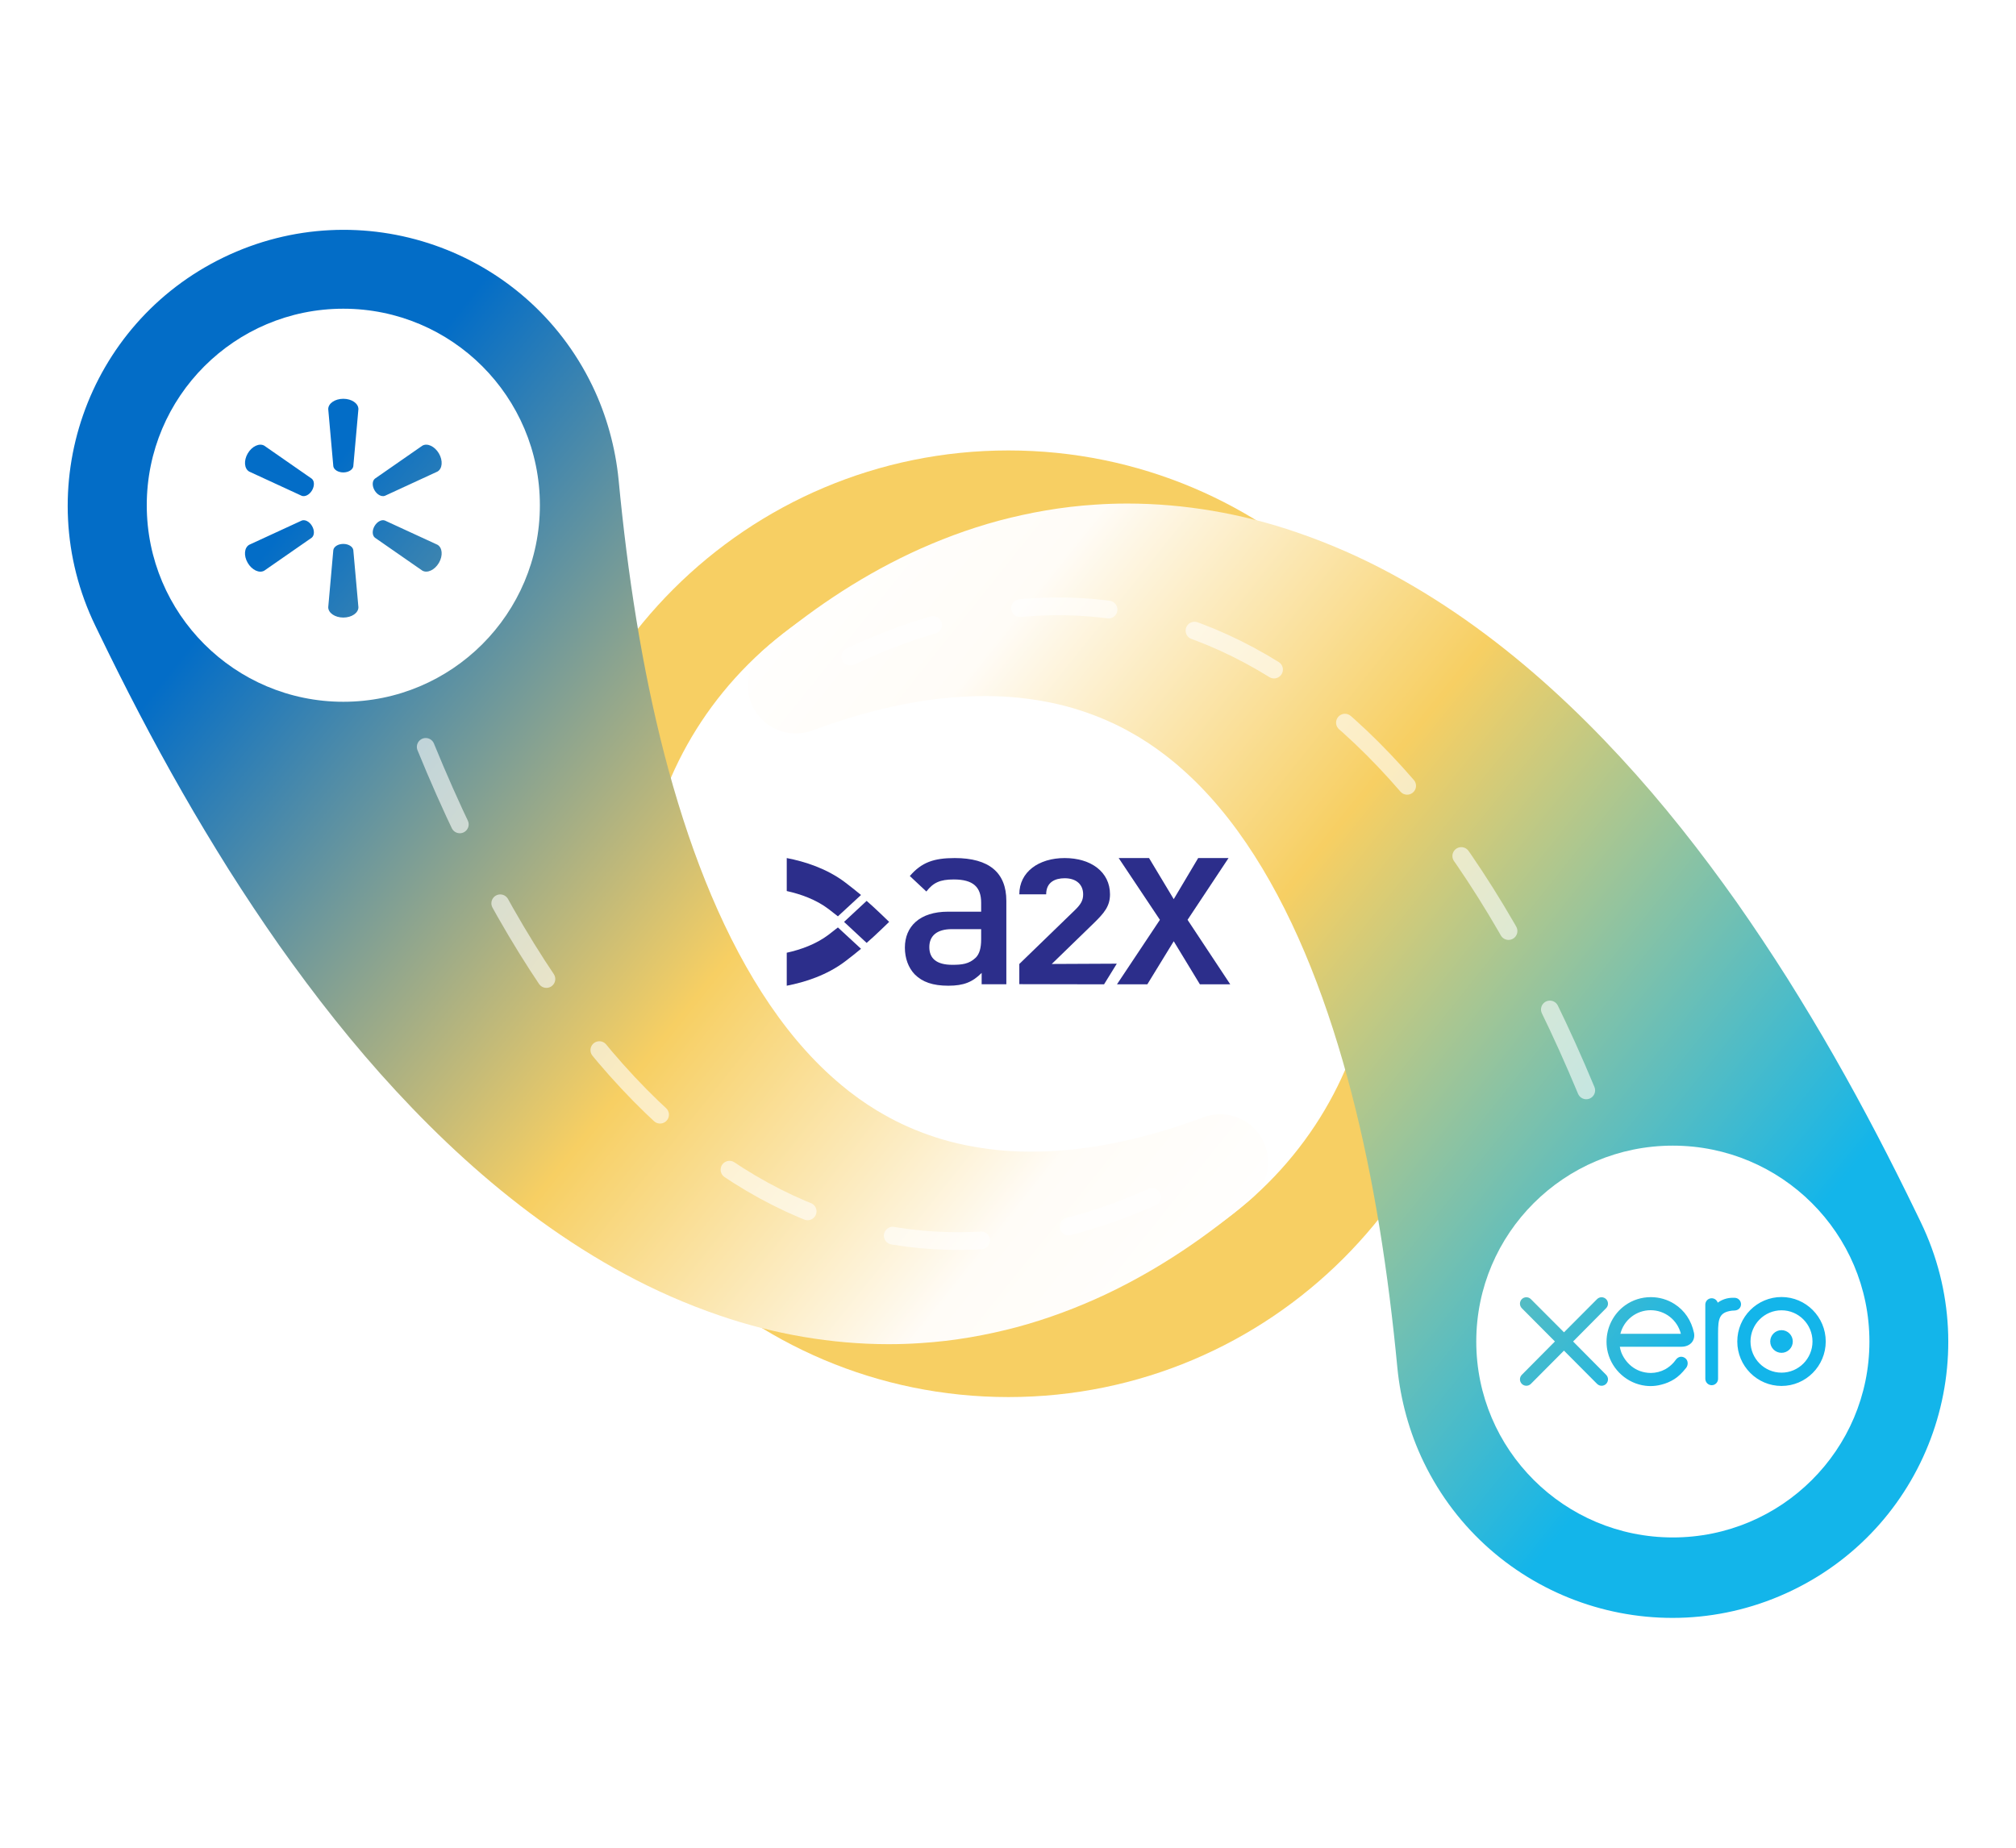 <?xml version="1.0" encoding="UTF-8" standalone="no"?>
<!-- Created with Keyshape -->
<svg xmlns="http://www.w3.org/2000/svg" width="600" height="550" viewBox="0 0 600 550">
    <title>Group 10 Copy</title>
    <style>
@keyframes accounting-shape-qb_o { 0% { opacity: 0; } 100% { opacity: 0; } }
@keyframes qb_o { 0% { opacity: 0; } 100% { opacity: 0; } }
@keyframes stroke2_do { 0% { stroke-dashoffset: 318px; } 100% { stroke-dashoffset: 0px; } }
@keyframes stroke1_do { 0% { stroke-dashoffset: 0px; } 100% { stroke-dashoffset: 318px; } }
    </style>
    <defs>
        <filter id="filter-12" x="-46.8%" y="-46.8%" width="193.6%" height="193.7%" filterUnits="objectBoundingBox">
            <feGaussianBlur stdDeviation="44" in="SourceGraphic"/>
        </filter>
        <linearGradient id="Gradient-0" x1="1.88646e-08" y1="22.893" x2="357.275" y2="308.809" gradientUnits="userSpaceOnUse">
            <stop offset="0" stop-color="#036DC7"/>
            <stop offset="0.2" stop-color="#036DC7"/>
            <stop offset="0.6" stop-color="#f7cf63"/>
            <stop offset="0.85" stop-color="#fffcf7"/>
            <stop offset="1" stop-color="#ffffff"/>
        </linearGradient>
        <linearGradient id="Gradient-1" x1="202.423" y1="104.368" x2="559.698" y2="390.285" gradientUnits="userSpaceOnUse">
            <stop offset="0" stop-color="#ffffff"/>
            <stop offset="0.15" stop-color="#fffcf7"/>
            <stop offset="0.4" stop-color="#f7cf63"/>
            <stop offset="0.8" stop-color="#13b5ea"/>
            <stop offset="1" stop-color="#13b5ea"/>
        </linearGradient>
        <linearGradient id="Gradient-2" x1="202.423" y1="104.368" x2="559.698" y2="390.285" gradientUnits="userSpaceOnUse">
            <stop offset="0" stop-color="#ffffff"/>
            <stop offset="0.15" stop-color="#fffcf7"/>
            <stop offset="0.4" stop-color="#f7cf63"/>
            <stop offset="0.8" stop-color="#2ca01c"/>
            <stop offset="1" stop-color="#2ca01c"/>
        </linearGradient>
    </defs>
    <g id="Integrations" stroke="none" stroke-width="1" fill="none" fill-rule="evenodd" transform="translate(300,275) translate(-1175.85,-392.589)">
        <g id="Group-10-Copy" transform="translate(1175.85,392.589) translate(-1175.85,-392.589)">
            <g id="Hero-image" transform="translate(966.648,280.5) translate(-966.648,-280.5)">
                <g transform="translate(966.648,280.5) translate(-752.648,-496.5)">
                    <g id="Group-3" transform="translate(961.974,608.556) translate(-141,-140.887)">
                        <path id="Fill-93-Copy-2" d="M282,140.887C282,218.697,218.873,281.773,141,281.773C63.127,281.773,0,218.697,0,140.887C0,63.077,63.127,0,141,0C218.873,0,282,63.077,282,140.887" fill="#F7CF63" filter="url(#filter-12)" transform="translate(141,140.887) translate(-141,-140.887)"/>
                    </g>
                    <g id="front-illustration" transform="translate(961.849,608.589) translate(-279.849,-206.589)">
                        <path id="a2x-bg" d="M202.56,129.291C245.258,86.626,314.486,86.626,357.185,129.291C399.883,171.956,399.883,241.129,357.185,283.794C314.486,326.458,245.258,326.458,202.56,283.794C159.861,241.129,159.861,171.956,202.56,129.291" fill="#FFFFFF" transform="translate(279.872,206.542) translate(-279.872,-206.542)"/>
                        <path id="store-shape" d="M282.66,326.581C291.845,324.099,300.55,320.792,308.761,316.956C325.172,309.213,339.516,299.276,352.285,288.356C356.684,284.578,358.521,278.308,356.382,272.557C353.637,265.176,345.422,261.415,338.035,264.159L337.705,264.281C323.767,269.456,309.647,272.921,296.106,274.02C289.339,274.545,282.737,274.528,276.422,273.879C270.109,273.19,264.085,272.001,258.443,270.164C252.799,268.334,247.515,266.035,242.607,263.178L240.776,262.117L238.985,260.978L238.096,260.418L237.222,259.814L235.488,258.621C235.106,258.353,234.73,258.066,234.354,257.781L233.791,257.359C233.372,257.036,232.947,256.741,232.531,256.419L232.118,256.084C231.022,255.179,229.922,254.349,228.866,253.388C220.338,246.042,212.982,237.055,206.518,226.952C193.597,206.711,184.352,182.159,177.595,156.179C170.847,130.128,166.628,102.47,163.952,74.336C163.026,64.982,160.457,55.31,156.121,46.356C136.362,5.546,87.235,-11.532,46.393,8.212C5.55,27.956,-11.54,77.043,8.218,117.854L9.468,120.435C17.114,136.228,25.232,151.894,34.087,167.363C38.495,175.097,43.139,182.781,47.906,190.396C52.732,198.012,57.745,205.56,62.974,213.018C73.526,227.923,84.91,242.497,97.746,256.355C110.552,270.194,124.709,283.365,140.683,294.962C148.666,300.752,157.1,306.133,165.979,310.911C174.846,315.695,184.229,319.818,193.906,323.128C210.146,328.732,227.449,331.702,244.323,331.702C247.538,331.702,250.739,331.594,253.912,331.376C263.832,330.752,273.475,329.022,282.66,326.581Z" fill="url(#Gradient-0)" transform="translate(178.637,165.851) translate(-178.637,-165.851)"/>
                        <path id="accounting-shape-xero" d="M277.037,86.597C267.853,89.078,259.147,92.385,250.937,96.222C234.526,103.964,220.182,113.901,207.413,124.822C203.013,128.6,201.176,134.87,203.316,140.621C206.061,148.002,214.275,151.763,221.662,149.019L221.993,148.897C235.931,143.722,250.051,140.256,263.591,139.158C270.359,138.633,276.961,138.65,283.275,139.299C289.588,139.987,295.613,141.176,301.255,143.014C306.898,144.844,312.183,147.143,317.091,150L318.921,151.06L320.712,152.2L321.602,152.76L322.475,153.364L324.209,154.557C324.783,154.959,325.343,155.404,325.907,155.818C326.466,156.249,327.035,156.629,327.58,157.094C328.676,157.999,329.776,158.829,330.832,159.79C339.36,167.136,346.716,176.122,353.18,186.226C366.101,206.466,375.345,231.019,382.103,256.998C388.851,283.05,393.069,310.708,395.746,338.842C396.672,348.196,399.241,357.867,403.576,366.821C423.336,407.631,472.463,424.709,513.305,404.966C554.148,385.222,571.238,336.134,551.479,295.324L550.23,292.743C542.584,276.95,534.466,261.284,525.611,245.815C521.203,238.081,516.559,230.396,511.791,222.782C506.966,215.166,501.952,207.618,496.724,200.16C486.172,185.254,474.788,170.68,461.951,156.823C449.145,142.984,434.989,129.813,419.015,118.216C411.032,112.426,402.598,107.045,393.719,102.267C384.852,97.482,375.469,93.36,365.791,90.05C349.552,84.445,332.248,81.476,315.374,81.476C312.16,81.476,308.959,81.584,305.786,81.801C295.866,82.425,286.223,84.156,277.037,86.597Z" fill="url(#Gradient-1)" transform="translate(381.06,247.327) translate(-381.06,-247.327)"/>
                        <path id="Xero" d="M454.197,249.038C486.502,249.038,512.703,275.147,512.703,307.351C512.703,339.551,486.502,365.663,454.197,365.663C421.883,365.663,395.695,339.551,395.695,307.351C395.695,275.147,421.883,249.038,454.197,249.038L454.197,249.038ZM447.649,294.133C444.875,294.133,442.233,294.973,440.01,296.562C436.536,299.047,434.462,303.107,434.462,307.423C434.462,308.506,434.595,309.581,434.857,310.619C436.192,315.874,440.684,319.849,446.033,320.509C446.55,320.571,447.068,320.603,447.572,320.603C448.644,320.603,449.686,320.466,450.758,320.185C452.15,319.848,453.478,319.281,454.703,318.499C455.861,317.744,456.928,316.728,458.05,315.309L458.124,315.232C458.497,314.763,458.671,314.161,458.6,313.579C458.535,313.059,458.288,312.609,457.902,312.315C457.537,312.031,457.101,311.875,456.677,311.875C456.262,311.875,455.654,312.025,455.103,312.747L455.06,312.805C454.879,313.049,454.691,313.301,454.474,313.551C453.733,314.388,452.881,315.079,451.944,315.601C450.602,316.321,449.152,316.691,447.638,316.702C442.882,316.649,439.969,313.465,438.83,310.508C438.652,309.975,438.524,309.489,438.442,309.038L438.434,308.898L456.85,308.895C458.129,308.867,459.201,308.397,459.867,307.572C460.47,306.824,460.696,305.847,460.504,304.817C459.72,301.083,457.704,298.092,454.674,296.167C452.592,294.836,450.163,294.133,447.649,294.133L447.649,294.133ZM486.543,294.098C479.283,294.098,473.378,300.036,473.378,307.335C473.378,314.633,479.283,320.569,486.543,320.569C493.799,320.569,499.702,314.633,499.702,307.335C499.702,300.036,493.799,294.098,486.543,294.098L486.543,294.098ZM432.988,294.164C432.478,294.164,431.998,294.367,431.634,294.735L421.806,304.601L411.939,294.717C411.579,294.36,411.103,294.164,410.596,294.164C409.548,294.164,408.696,295.022,408.696,296.077C408.696,296.589,408.899,297.075,409.269,297.444L419.103,307.327L409.283,317.223C408.904,317.587,408.696,318.075,408.696,318.597C408.696,319.651,409.548,320.51,410.596,320.51C411.095,320.51,411.572,320.315,411.94,319.958L421.797,310.053L431.611,319.912C431.988,320.301,432.476,320.514,432.988,320.514C434.041,320.514,434.898,319.655,434.898,318.597C434.898,318.092,434.7,317.614,434.341,317.249L424.513,307.335L434.341,297.419C434.7,297.065,434.898,296.588,434.898,296.077C434.898,295.022,434.041,294.164,432.988,294.164L432.988,294.164ZM472.038,294.321C470.404,294.321,468.86,294.824,467.559,295.779C467.31,295.006,466.581,294.462,465.759,294.462C464.7,294.462,463.865,295.297,463.859,296.364L463.865,318.439C463.872,319.492,464.723,320.347,465.763,320.347C466.808,320.347,467.659,319.491,467.659,318.438L467.659,304.862C467.659,300.463,468.036,298.625,471.826,298.154C472.14,298.116,472.477,298.114,472.563,298.114C473.678,298.073,474.488,297.287,474.488,296.245C474.488,295.188,473.63,294.328,472.576,294.328L472.038,294.321ZM486.543,298.05C491.627,298.05,495.763,302.215,495.763,307.335C495.763,312.45,491.627,316.61,486.543,316.61C481.454,316.61,477.313,312.45,477.313,307.335C477.313,302.215,481.454,298.05,486.543,298.05L486.543,298.05ZM486.543,303.963C484.69,303.963,483.181,305.476,483.181,307.335C483.181,309.195,484.69,310.708,486.543,310.708C488.393,310.708,489.897,309.195,489.897,307.335C489.897,305.476,488.393,303.963,486.543,303.963L486.543,303.963ZM447.582,298.021C451.856,298.021,455.54,300.905,456.594,305.054L438.579,305.054C439.629,300.912,443.33,298.021,447.582,298.021L447.582,298.021Z" fill="#FFFFFF" transform="translate(477.72,330.916) translate(-454.199,-307.35)"/>
                        
                        
                        <path id="stroke2" d="M106.553,153.911C166.048,299.488,256.186,329.952,345.042,276.226" stroke="#FFFFFF" stroke-width="5.28" opacity="0.6" stroke-linecap="round" stroke-linejoin="round" stroke-dasharray="26.4" stroke-dashoffset="318" transform="translate(225.798,227.463) translate(-225.798,-227.463)" style="animation: 9s linear infinite both stroke2_do;"/>
                        <path id="stroke1" d="M451.945,256.151C392.442,113.177,302.941,83.507,214.703,136.859" stroke="#FFFFFF" stroke-width="5.28" opacity="0.6" stroke-linecap="round" stroke-linejoin="round" stroke-dasharray="26.4" stroke-dashoffset="0" transform="translate(333.324,184.11) translate(-333.324,-184.11)" style="animation: 9s linear infinite both stroke1_do;"/>
                        <g id="Top-logos" transform="translate(279.873,206.397) translate(-256.352,-182.831)">
                            
                            <path id="walmart" d="M86.515,48.476L70.865,55.697C69.885,56.056,68.559,55.373,67.794,54.051C67.028,52.73,67.088,51.255,67.897,50.59L82.024,40.769C83.487,39.925,85.698,40.94,86.954,43.088C88.202,45.236,87.987,47.632,86.515,48.476L86.515,48.476ZM86.954,75.647C85.698,77.788,83.487,78.802,82.024,77.966L67.897,68.153C67.088,67.488,67.028,66.005,67.794,64.692C68.568,63.371,69.885,62.689,70.865,63.046L86.515,70.259C87.987,71.103,88.202,73.499,86.954,75.647L86.954,75.647ZM61.47,46.916C61.298,47.939,60.033,48.731,58.493,48.731C56.962,48.731,55.697,47.939,55.525,46.916L54.01,29.882C54.01,28.193,55.998,26.812,58.501,26.812C61.005,26.812,62.992,28.193,62.992,29.882L61.47,46.916ZM58.501,91.931C56.006,91.931,54.01,90.55,54.01,88.862L55.525,71.828C55.697,70.796,56.962,70.012,58.493,70.012C60.033,70.012,61.298,70.796,61.47,71.828L62.992,88.862C62.992,90.55,61.005,91.931,58.501,91.931L58.501,91.931ZM49.201,54.051C48.435,55.373,47.11,56.056,46.13,55.697L30.488,48.476C29.025,47.632,28.802,45.236,30.049,43.088C31.297,40.94,33.508,39.925,34.971,40.769L49.098,50.59C49.915,51.247,49.966,52.73,49.201,54.051L49.201,54.051ZM49.098,68.162L34.971,77.975C33.499,78.819,31.297,77.796,30.049,75.655C28.793,73.507,29.017,71.112,30.488,70.268L46.13,63.055C47.11,62.68,48.435,63.371,49.201,64.692C49.966,66.014,49.915,67.488,49.098,68.162L49.098,68.162ZM58.5,0C26.191,0,0,26.191,0,58.5C0,90.808,26.191,117,58.5,117C90.808,117,117,90.808,117,58.5C117,26.191,90.808,0,58.5,0L58.5,0Z" fill="#ffffff" transform="translate(58.508,58.415) translate(-58.5,-58.5)"/>
                            
                            <g id="a2x-logo" fill="#2C2E8B" transform="translate(256.479,182.434) translate(-66,-19)">
                                <path id="Clip-52" d="M12.44,22.828C8.681,25.674,4.101,27.278,0,28.181L0,28.181L0,38C5.46,36.949,11.959,34.867,17.404,30.74L17.404,30.74C19.116,29.445,20.665,28.205,22.108,27.009L22.108,27.009L15.225,20.653C14.341,21.363,13.416,22.086,12.44,22.828L12.44,22.828Z" transform="translate(11.054,29.327) translate(-11.054,-29.327)"/>
                                <path id="Fill-55" d="M15.225,17.346L22.107,10.991C20.664,9.796,19.113,8.556,17.403,7.261C11.959,3.135,5.459,1.05,0,6.26824e-05L0,9.819C4.1,10.721,8.681,12.325,12.439,15.172C13.415,15.912,14.341,16.636,15.225,17.346" transform="translate(11.054,8.673) translate(-11.054,-8.673)"/>
                                <path id="Fill-61" d="M23.777,12.745L17.054,19L23.777,25.255C26.159,23.222,30.293,19.171,30.478,19C30.293,18.83,26.159,14.777,23.777,12.745" transform="translate(23.766,19) translate(-23.766,-19)"/>
                                <path id="Fill-67" d="M58.009,37.561L58.009,34.193C55.291,36.902,52.719,37.999,48.091,37.999C43.462,37.999,40.377,36.902,38.099,34.632C36.189,32.655,35.16,29.8,35.16,26.651C35.16,20.428,39.495,15.961,48.018,15.961L57.862,15.961L57.862,13.326C57.862,8.64,55.511,6.37,49.707,6.37C45.593,6.37,43.609,7.322,41.552,9.958L36.63,5.345C40.156,1.245,43.829,6.26824e-05,50.001,6.26824e-05C60.214,6.26824e-05,65.356,4.32,65.356,12.74L65.356,37.561L58.009,37.561ZM57.862,21.16L49.119,21.16C44.712,21.16,42.434,23.136,42.434,26.505C42.434,29.873,44.564,31.776,49.267,31.776C52.132,31.776,54.262,31.557,56.246,29.653C57.348,28.555,57.862,26.797,57.862,24.161L57.862,21.16Z" transform="translate(50.258,19) translate(-50.258,-19)"/>
                                <path id="Fill-73" d="M69.216,37.539L69.216,31.53L85.93,15.33C87.59,13.674,88.214,12.543,88.214,10.8C88.214,7.926,86.241,6.01,82.712,6.01C79.909,6.01,77.21,7.141,77.21,10.8L69.216,10.8C69.216,4.094,75.029,6.26824e-05,82.712,6.26824e-05C90.497,6.26824e-05,96.207,4.094,96.207,10.8C96.207,14.371,94.442,16.374,91.431,19.336L78.871,31.53L98.231,31.438L94.437,37.589L69.216,37.539Z" transform="translate(83.724,18.795) translate(-83.724,-18.795)"/>
                                <path id="Fill-79" d="M122.963,37.589L115.175,24.763L107.315,37.589L98.278,37.589L111.061,18.387L98.792,0L107.829,0L115.175,12.232L122.449,0L131.486,0L119.29,18.387L132,37.589Z" transform="translate(115.139,18.795) translate(-115.139,-18.795)"/>
                            </g>
                        </g>
                    </g>
                </g>
            </g>
        </g>
    </g>
</svg>
